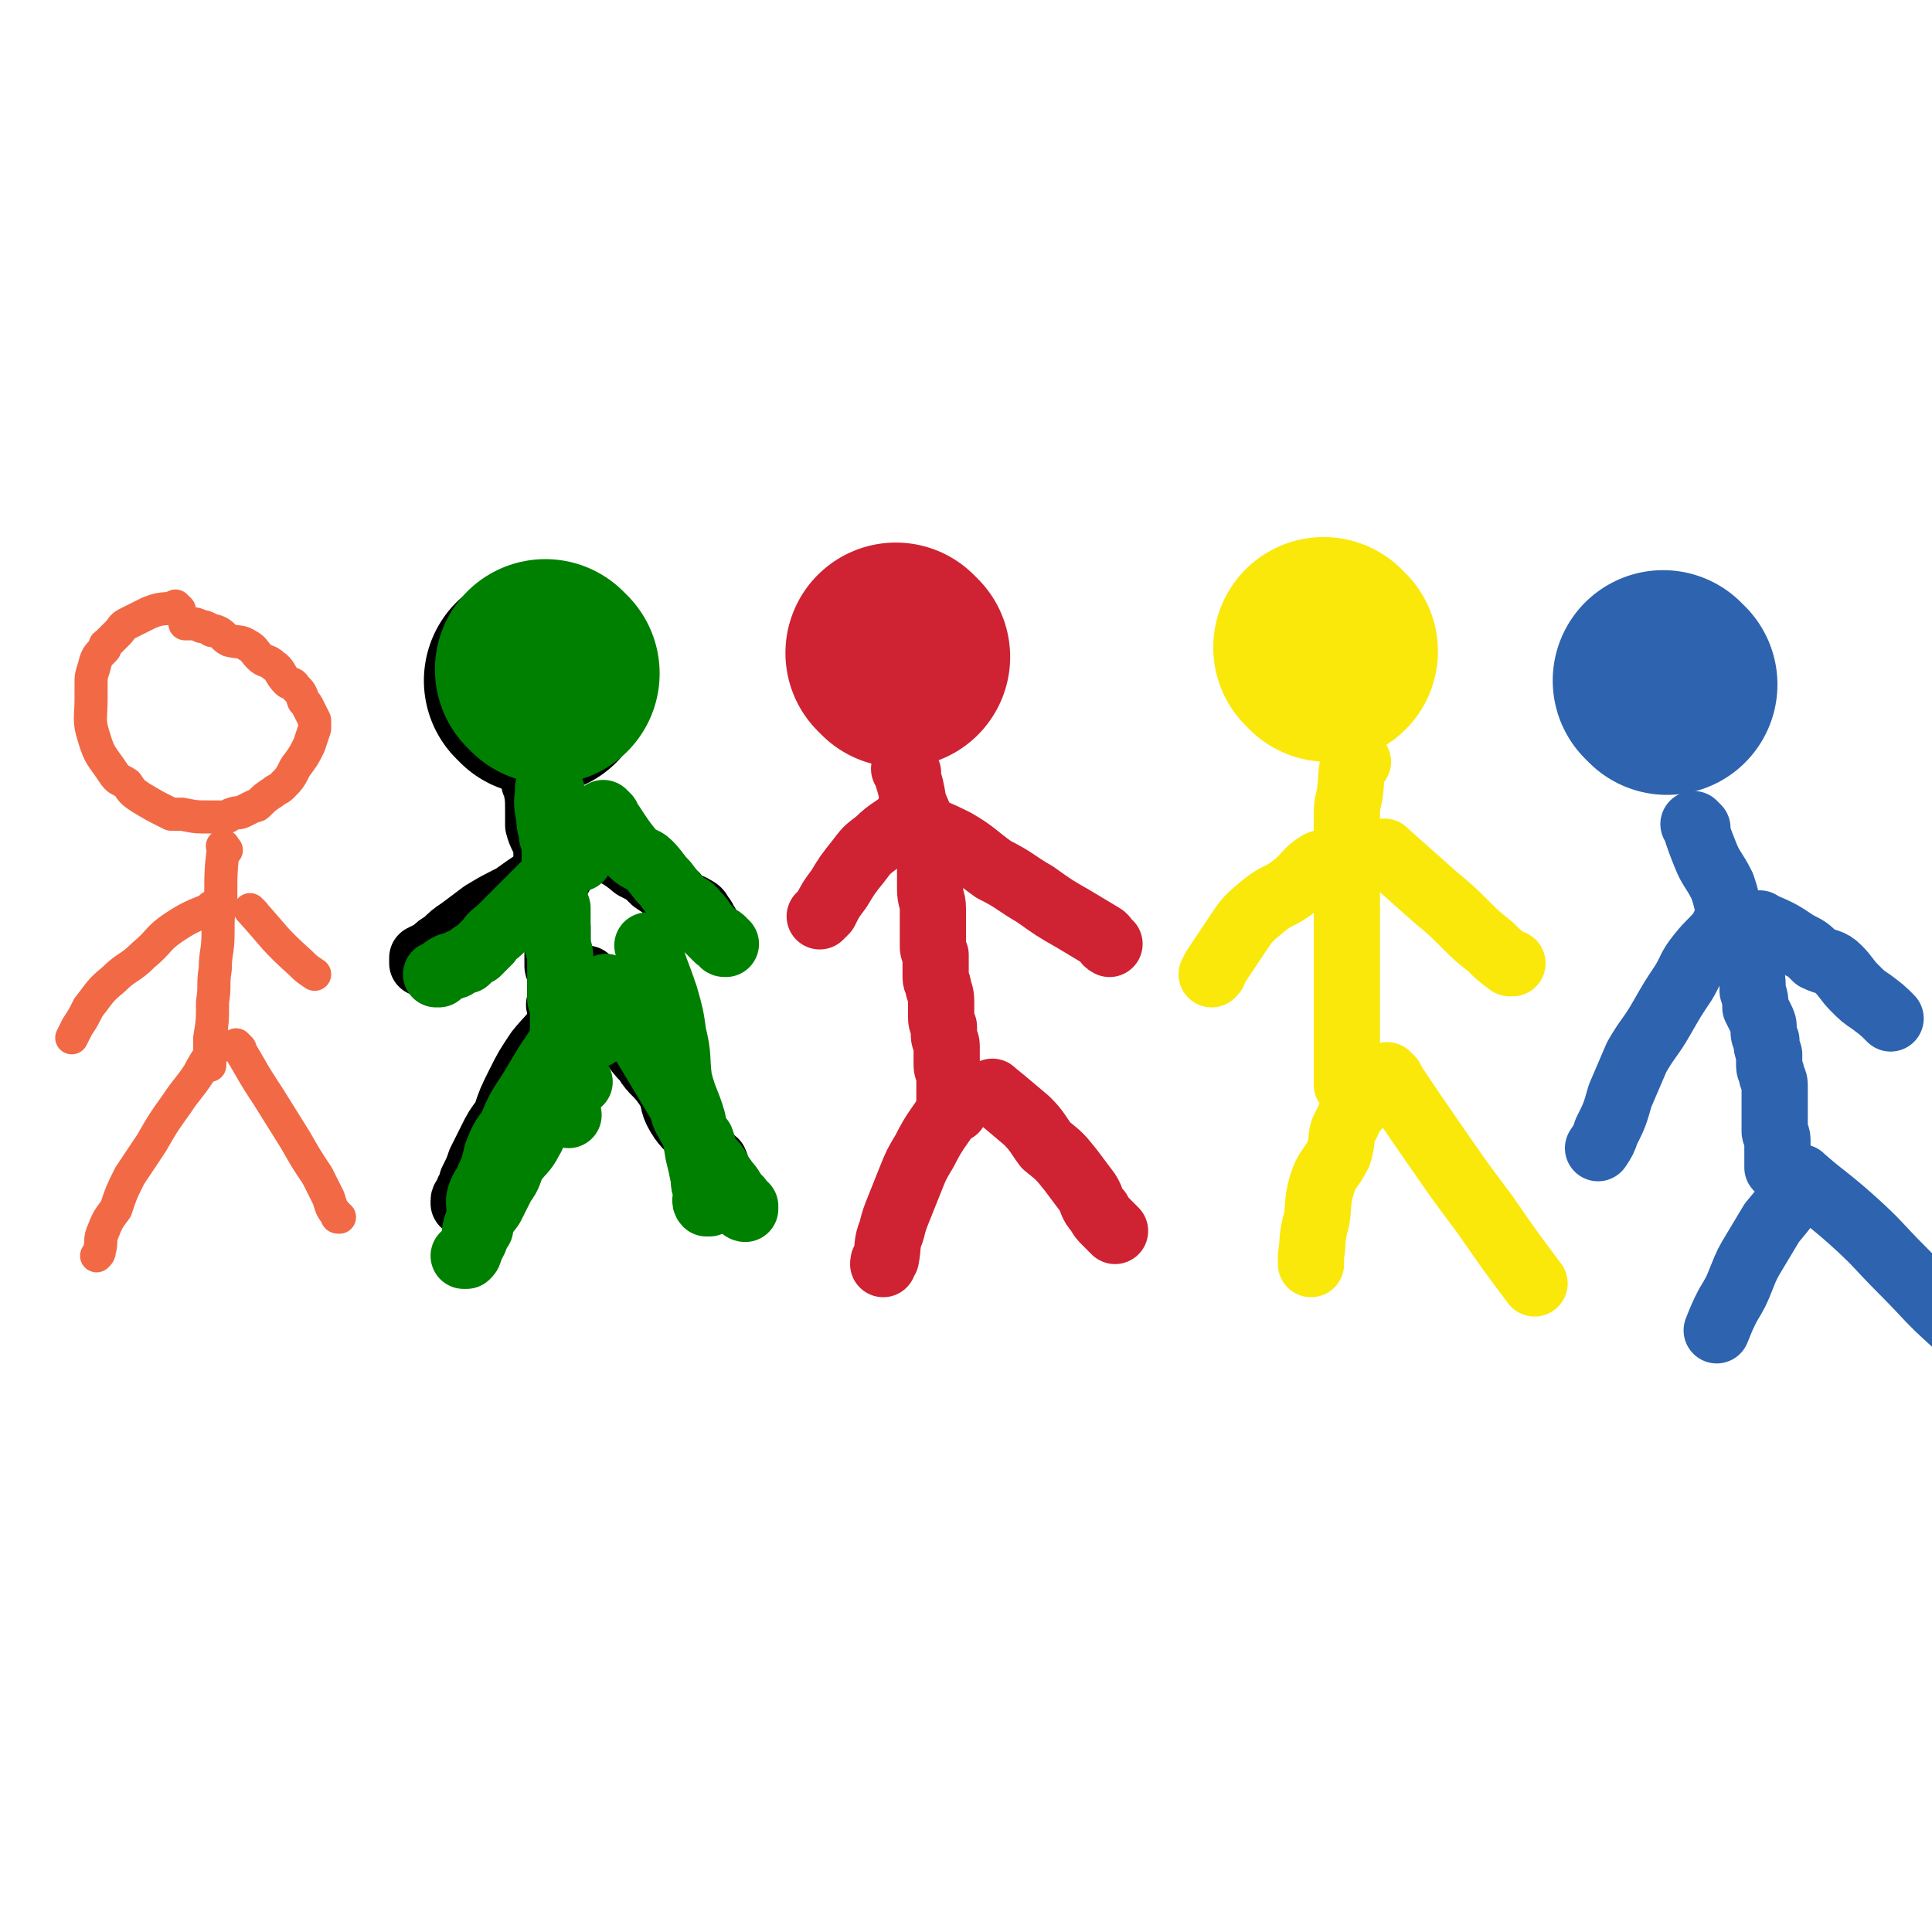 <svg viewBox='0 0 700 700' version='1.1' xmlns='http://www.w3.org/2000/svg' xmlns:xlink='http://www.w3.org/1999/xlink'><g fill='none' stroke='#000000' stroke-width='80' stroke-linecap='round' stroke-linejoin='round'><path d='M195,248c-1,-1 -1,-1 -1,-1 -1,-1 0,0 0,0 0,0 0,0 0,0 0,0 0,0 0,0 -1,-1 0,0 0,0 0,0 0,0 0,0 '/></g>
<g fill='none' stroke='#000000' stroke-width='24' stroke-linecap='round' stroke-linejoin='round'><path d='M195,285c-1,-1 -1,-1 -1,-1 -1,-1 0,0 0,0 0,0 0,0 0,0 0,0 0,0 0,0 -1,-1 0,0 0,0 0,0 0,0 0,0 0,0 0,0 0,0 -1,-1 0,0 0,0 1,5 1,5 1,11 0,2 0,2 0,4 0,0 0,0 0,0 1,4 2,4 3,8 0,3 0,3 0,7 0,3 0,3 1,6 0,2 1,2 1,5 0,3 0,3 1,6 0,2 0,2 1,5 0,2 0,2 0,4 0,1 0,1 0,2 0,2 0,2 0,3 0,1 0,1 0,2 0,1 0,1 0,2 0,0 0,1 0,1 0,1 1,1 1,2 0,2 0,2 0,4 0,1 0,1 0,2 0,1 0,1 0,1 0,1 0,1 0,2 0,1 0,1 0,2 0,1 0,1 0,1 0,0 0,0 0,0 0,0 0,-1 0,0 -1,0 0,0 0,1 '/><path d='M214,356c-1,-1 -1,-1 -1,-1 -1,-1 0,0 0,0 0,0 0,0 0,0 0,0 0,0 0,0 -1,-1 0,0 0,0 0,0 0,0 0,0 -5,8 -5,8 -10,16 -3,5 -4,5 -8,10 -4,6 -4,6 -7,12 -3,6 -3,6 -5,12 -3,4 -3,4 -5,8 -2,4 -2,4 -4,8 -1,3 -1,3 -3,7 0,2 0,2 -1,3 -1,1 0,2 -1,3 0,0 -1,0 -1,1 0,0 0,1 0,1 0,0 0,0 0,0 '/><path d='M216,363c-1,-1 -1,-1 -1,-1 -1,-1 0,0 0,0 0,0 0,0 0,0 0,0 0,0 0,0 -1,-1 0,0 0,0 0,0 0,0 0,0 5,6 6,5 11,11 4,5 3,6 8,11 3,5 4,4 8,10 3,5 1,5 4,10 3,5 4,4 7,9 1,2 1,3 3,5 1,2 2,2 3,3 1,2 0,2 1,4 0,0 0,0 0,0 1,1 1,1 2,2 0,0 0,0 0,0 0,0 0,0 0,0 0,0 0,0 0,0 '/><path d='M203,317c-1,-1 -1,-1 -1,-1 -1,-1 0,0 0,0 0,0 0,0 0,0 0,0 0,0 0,0 -1,-1 0,0 0,0 0,0 0,0 0,0 0,0 0,-1 0,0 -8,3 -9,4 -16,9 -6,3 -6,3 -11,6 -4,3 -4,3 -8,6 -3,2 -3,2 -6,5 -2,1 -2,1 -4,3 -2,1 -2,1 -4,2 0,1 0,1 0,1 0,0 0,1 0,1 0,0 0,0 0,0 '/><path d='M218,307c-1,-1 -1,-1 -1,-1 -1,-1 0,0 0,0 0,0 0,0 0,0 0,0 0,0 0,0 -1,-1 0,0 0,0 7,4 7,3 13,8 4,2 4,2 7,5 3,2 3,2 6,4 3,2 2,3 5,5 1,1 2,0 3,1 2,1 2,1 3,3 1,1 1,1 1,2 0,0 0,0 0,0 0,1 1,1 1,1 '/></g>
<g fill='none' stroke='#CF2233' stroke-width='80' stroke-linecap='round' stroke-linejoin='round'><path d='M326,238c-1,-1 -1,-1 -1,-1 -1,-1 0,0 0,0 0,0 0,0 0,0 0,0 0,0 0,0 -1,-1 0,0 0,0 0,0 0,0 0,0 0,0 0,0 0,0 '/></g>
<g fill='none' stroke='#CF2233' stroke-width='24' stroke-linecap='round' stroke-linejoin='round'><path d='M329,280c-1,-1 -1,-1 -1,-1 -1,-1 0,0 0,0 0,0 0,0 0,0 0,0 0,0 0,0 -1,-1 0,0 0,0 2,6 2,6 3,12 0,0 0,0 0,0 3,7 3,7 5,14 1,4 0,4 1,9 0,4 0,4 0,8 0,4 1,4 1,7 0,3 0,3 0,6 0,3 0,3 0,7 0,2 0,2 1,4 0,2 0,2 0,4 0,2 0,2 0,4 0,2 1,2 1,4 1,3 1,3 1,6 0,2 0,2 0,4 0,2 0,2 1,4 0,1 0,1 0,3 0,2 1,2 1,4 0,3 0,3 0,6 0,2 0,2 1,4 0,2 0,2 0,4 0,2 0,2 0,4 0,1 0,1 0,2 0,1 0,1 1,2 0,0 0,0 0,1 '/><path d='M346,402c-1,-1 -1,-1 -1,-1 -1,-1 0,0 0,0 0,0 0,0 0,0 0,0 0,0 0,0 -1,-1 0,0 0,0 -5,8 -6,8 -10,16 -3,5 -3,5 -5,10 -2,5 -2,5 -4,10 -2,5 -2,5 -3,9 -2,5 -1,5 -2,10 -1,1 -1,1 -1,2 '/><path d='M361,397c-1,-1 -1,-1 -1,-1 -1,-1 0,0 0,0 0,0 0,0 0,0 0,0 -1,-1 0,0 5,4 6,5 12,10 4,4 4,5 7,9 5,4 5,4 9,9 3,4 3,4 6,8 2,3 1,4 4,7 1,2 1,2 3,4 1,1 1,1 3,3 0,0 0,0 0,0 '/><path d='M330,297c-1,-1 -1,-1 -1,-1 -1,-1 0,0 0,0 0,0 0,0 0,0 0,0 0,0 0,0 -1,-1 0,0 0,0 -5,5 -6,4 -11,9 -4,3 -4,3 -7,7 -4,5 -4,5 -7,10 -3,4 -3,4 -5,8 -1,1 -1,1 -2,2 '/><path d='M332,300c-1,-1 -1,-1 -1,-1 -1,-1 0,0 0,0 0,0 0,0 0,0 0,0 -1,-1 0,0 6,2 7,2 15,6 7,4 7,5 14,10 8,4 8,5 15,9 7,5 7,5 14,9 5,3 5,3 10,6 2,1 1,2 3,3 '/></g>
<g fill='none' stroke='#FAE80B' stroke-width='80' stroke-linecap='round' stroke-linejoin='round'><path d='M481,236c-1,-1 -1,-1 -1,-1 -1,-1 0,0 0,0 0,0 0,0 0,0 0,0 0,0 0,0 -1,-1 0,0 0,0 0,0 0,0 0,0 '/></g>
<g fill='none' stroke='#FAE80B' stroke-width='24' stroke-linecap='round' stroke-linejoin='round'><path d='M492,276c-1,-1 -1,-1 -1,-1 -1,-1 0,0 0,0 0,0 0,0 0,0 0,0 0,0 0,0 -1,-1 0,0 0,0 0,0 0,0 0,0 0,0 0,-1 0,0 -2,5 -1,6 -2,13 -1,4 -1,4 -1,9 0,6 0,6 0,12 0,6 0,6 0,12 0,7 0,7 0,13 0,6 0,6 0,12 0,6 0,6 0,11 0,6 0,6 0,11 0,5 0,5 0,11 0,5 0,5 0,10 0,2 0,2 0,4 '/><path d='M490,313c-1,-1 -1,-1 -1,-1 -1,-1 0,0 0,0 0,0 0,0 0,0 0,0 0,0 0,0 -1,-1 0,0 0,0 -5,1 -6,-1 -11,1 -5,3 -4,4 -9,8 -5,4 -6,3 -11,7 -6,5 -6,5 -10,11 -4,6 -4,6 -8,12 0,1 0,1 -1,2 '/><path d='M503,310c-1,-1 -1,-1 -1,-1 -1,-1 0,0 0,0 0,0 0,0 0,0 0,0 0,0 0,0 -1,-1 0,0 0,0 9,8 9,8 18,16 6,5 6,5 11,10 4,4 4,4 9,8 3,3 3,3 7,6 1,0 1,0 1,0 '/><path d='M498,396c-1,-1 -1,-1 -1,-1 -1,-1 0,0 0,0 -4,6 -6,5 -9,12 -3,5 -1,5 -3,11 -3,6 -4,5 -6,11 -2,7 -1,7 -2,13 -2,7 -1,7 -2,13 0,1 0,1 0,3 '/><path d='M504,391c-1,-1 -1,-1 -1,-1 -1,-1 0,0 0,0 0,0 0,0 0,0 0,0 0,0 0,0 -1,-1 0,0 0,0 8,12 8,12 17,25 9,13 9,13 18,25 9,13 9,13 18,25 '/></g>
<g fill='none' stroke='#F26946' stroke-width='12' stroke-linecap='round' stroke-linejoin='round'><path d='M65,221c-1,-1 -1,-1 -1,-1 -1,-1 0,0 0,0 0,0 0,0 0,0 0,0 0,0 0,0 -1,-1 0,0 0,0 0,0 0,0 0,0 -5,1 -5,0 -10,2 -4,2 -4,2 -8,4 -2,1 -2,2 -3,3 -2,2 -2,2 -4,4 -1,1 -1,0 -1,2 -3,3 -3,3 -4,7 -1,3 -1,3 -1,6 0,2 0,2 0,5 0,7 -1,8 1,14 2,7 3,7 7,13 2,3 2,2 5,4 2,3 2,3 5,5 5,3 5,3 11,6 2,0 2,0 4,0 5,1 5,1 10,1 3,0 3,0 6,0 1,0 1,-1 2,-1 2,-1 2,0 4,-1 2,-1 2,-1 4,-2 1,0 1,0 2,-1 2,-2 2,-2 5,-4 1,-1 2,-1 3,-2 3,-3 3,-3 5,-7 3,-4 3,-4 5,-8 1,-3 1,-3 2,-6 0,-1 0,-1 0,-2 0,0 0,0 0,0 0,-1 0,-1 0,-1 -1,-2 -1,-2 -2,-4 -1,-2 -1,-2 -2,-3 -1,-3 -1,-3 -3,-5 -1,-2 -2,-1 -3,-2 -3,-3 -2,-4 -5,-6 -2,-2 -3,-1 -5,-3 -2,-2 -2,-3 -4,-4 -3,-2 -3,-1 -7,-2 -2,-1 -2,-2 -4,-3 -2,-1 -2,0 -3,-1 -2,-1 -2,-1 -3,-1 -2,-1 -2,-1 -4,-1 0,0 0,0 0,0 0,0 0,0 0,0 0,0 0,0 -1,0 0,0 0,0 -1,0 '/><path d='M82,308c-1,-1 -1,-1 -1,-1 -1,-1 0,0 0,0 0,0 0,0 0,0 0,0 0,0 0,0 -1,-1 0,0 0,0 0,0 0,0 0,0 0,0 0,-1 0,0 -1,8 -1,9 -1,19 -1,6 -1,6 -1,12 0,7 -1,7 -1,13 -1,6 0,6 -1,12 0,7 0,7 -1,13 0,4 0,4 0,8 0,1 0,1 0,2 '/><path d='M80,379c-1,-1 -1,-1 -1,-1 -1,-1 0,0 0,0 -3,5 -4,5 -7,11 -4,6 -4,5 -8,11 -5,7 -5,7 -9,14 -4,6 -4,6 -8,12 -3,6 -3,6 -5,12 -3,4 -3,4 -5,9 -1,3 0,3 -1,6 0,1 0,1 -1,2 '/><path d='M87,380c-1,-1 -1,-1 -1,-1 -1,-1 0,0 0,0 0,0 0,0 0,0 0,0 -1,-1 0,0 5,8 5,9 11,18 5,8 5,8 10,16 4,7 4,7 8,13 2,4 2,4 4,8 1,3 1,4 3,6 0,1 0,1 1,1 '/><path d='M78,330c-1,-1 -1,-1 -1,-1 -1,-1 0,0 0,0 0,0 0,0 0,0 0,0 0,-1 0,0 -7,3 -8,3 -14,7 -6,4 -5,5 -11,10 -5,5 -6,4 -11,9 -5,4 -5,5 -9,10 -2,4 -2,4 -4,7 -1,2 -1,2 -2,4 '/><path d='M92,331c-1,-1 -1,-1 -1,-1 -1,-1 0,0 0,0 0,0 0,0 0,0 0,0 0,0 0,0 -1,-1 0,0 0,0 9,10 8,10 18,19 2,2 2,2 5,4 '/></g>
<g fill='none' stroke='#2D63AF' stroke-width='80' stroke-linecap='round' stroke-linejoin='round'><path d='M604,248c-1,-1 -1,-1 -1,-1 -1,-1 0,0 0,0 0,0 0,0 0,0 0,0 0,0 0,0 -1,-1 0,0 0,0 '/></g>
<g fill='none' stroke='#2D63AF' stroke-width='24' stroke-linecap='round' stroke-linejoin='round'><path d='M615,300c-1,-1 -1,-1 -1,-1 -1,-1 0,0 0,0 0,0 0,0 0,0 0,0 0,0 0,0 -1,-1 0,0 0,0 0,0 0,0 0,0 2,6 2,6 4,11 2,5 3,5 6,11 1,3 1,3 2,7 1,3 0,3 1,7 1,2 2,2 3,4 1,3 1,3 2,6 1,4 1,4 2,7 1,3 1,3 1,7 1,3 1,3 1,6 1,2 1,2 2,4 1,2 1,2 1,4 0,2 0,2 1,4 0,2 0,2 1,5 0,2 0,2 0,4 0,2 1,2 1,4 1,2 1,2 1,4 0,2 0,2 0,4 0,2 0,2 0,3 0,2 0,2 0,4 0,1 0,1 0,2 0,1 0,1 0,3 0,1 1,1 1,3 0,1 0,1 0,3 0,2 0,2 0,3 0,2 0,2 0,4 0,0 0,0 0,0 '/><path d='M626,337c-1,-1 -1,-1 -1,-1 -1,-1 0,0 0,0 0,0 0,0 0,0 0,0 0,0 0,0 -1,-1 0,0 0,0 -4,5 -5,5 -9,10 -4,5 -3,5 -6,10 -4,6 -4,6 -8,13 -4,7 -5,7 -9,14 -3,7 -3,7 -6,14 -2,7 -2,7 -5,13 -1,3 -1,3 -3,6 '/><path d='M639,336c-1,-1 -1,-1 -1,-1 -1,-1 0,0 0,0 0,0 0,0 0,0 0,0 0,0 0,0 -1,-1 0,0 0,0 7,3 7,3 13,7 4,2 4,2 7,5 4,2 5,1 8,4 3,3 3,4 6,7 3,3 3,3 6,5 4,3 4,3 7,6 0,0 0,0 0,0 '/><path d='M652,432c-1,-1 -1,-1 -1,-1 -1,-1 0,0 0,0 0,0 0,0 0,0 -4,6 -4,6 -9,12 -3,5 -3,5 -6,10 -3,5 -3,5 -5,10 -2,5 -2,5 -5,10 -2,4 -2,4 -4,9 '/><path d='M654,428c-1,-1 -1,-1 -1,-1 -1,-1 0,0 0,0 0,0 0,0 0,0 0,0 -1,-1 0,0 8,7 9,7 18,15 10,9 9,9 18,18 10,10 9,10 19,19 6,6 6,5 13,10 '/></g>
<g fill='none' stroke='#008000' stroke-width='80' stroke-linecap='round' stroke-linejoin='round'><path d='M199,244c-1,-1 -1,-1 -1,-1 -1,-1 0,0 0,0 0,0 0,0 0,0 0,0 0,0 0,0 -1,-1 0,0 0,0 0,0 0,0 0,0 0,0 0,0 0,0 '/></g>
<g fill='none' stroke='#008000' stroke-width='24' stroke-linecap='round' stroke-linejoin='round'><path d='M200,287c-1,-1 -1,-1 -1,-1 -1,-1 0,0 0,0 0,0 0,0 0,0 0,0 0,0 0,0 -1,-1 0,0 0,0 0,0 0,0 0,0 0,0 0,-1 0,0 -1,4 -1,5 0,10 0,4 1,4 1,7 1,3 1,3 1,7 0,4 0,4 0,7 0,3 0,3 0,7 0,2 0,2 1,5 0,3 0,3 0,5 0,2 0,2 0,3 0,3 0,3 0,5 0,2 1,2 1,5 0,1 0,1 0,3 0,2 0,2 0,4 0,2 0,2 0,4 0,2 0,2 0,4 0,1 1,1 1,3 0,1 0,1 0,3 0,2 0,2 0,3 0,0 0,0 0,0 0,3 0,3 0,5 0,1 0,1 0,2 0,0 0,1 0,1 0,3 1,2 1,4 0,1 0,1 0,2 0,1 0,1 0,3 0,1 0,1 0,1 0,2 0,2 0,3 0,0 0,0 0,0 0,1 0,1 0,2 0,1 0,1 0,2 0,1 0,1 0,2 0,1 0,1 0,1 0,1 0,1 0,1 0,1 0,1 0,2 0,0 0,0 0,0 0,1 0,1 0,1 0,0 0,0 0,0 1,1 1,1 1,1 0,0 0,0 0,0 '/><path d='M216,375c-1,-1 -1,-1 -1,-1 -1,-1 0,0 0,0 0,0 0,0 0,0 0,0 0,0 0,0 -1,-1 0,0 0,0 0,0 0,0 0,0 0,0 0,0 0,0 -1,-1 0,0 0,0 -5,5 -6,5 -11,11 -3,3 -2,4 -4,8 -2,5 -2,5 -5,10 -3,5 -3,4 -5,9 -3,4 -2,4 -5,8 -2,3 -2,3 -4,7 -1,2 -1,2 -2,3 -1,1 -1,1 -1,2 0,1 -1,0 -1,1 0,0 0,1 0,1 0,0 -1,0 -1,0 0,0 0,0 0,0 0,0 0,0 1,0 '/><path d='M221,359c-1,-1 -1,-1 -1,-1 -1,-1 0,0 0,0 0,0 0,0 0,0 0,0 0,0 0,0 -1,-1 0,0 0,0 0,0 0,0 0,0 7,11 7,11 14,21 3,5 3,5 6,10 3,5 3,5 6,10 2,3 1,4 3,7 2,4 2,3 5,7 1,3 1,3 2,6 1,1 1,1 2,2 3,3 2,4 4,6 1,2 2,2 3,4 1,1 0,2 2,3 0,1 1,0 1,1 1,1 1,1 1,2 0,1 1,1 1,1 0,0 0,0 0,-1 '/><path d='M210,311c-1,-1 -1,-1 -1,-1 -1,-1 0,0 0,0 0,0 0,0 0,0 0,0 0,0 0,0 -1,-1 0,0 0,0 0,0 0,0 0,0 -5,5 -5,4 -10,9 -6,6 -6,6 -12,12 -3,3 -3,3 -5,5 -3,3 -3,2 -5,5 -2,2 -2,2 -4,4 -2,1 -2,1 -4,3 -1,0 -1,0 -3,1 -1,1 -1,1 -2,1 -1,1 -1,0 -1,0 0,0 0,0 0,0 -2,1 -2,1 -4,3 -1,0 -1,0 -1,0 '/><path d='M220,296c-1,-1 -1,-1 -1,-1 -1,-1 0,0 0,0 0,0 0,0 0,0 0,0 0,0 0,0 -1,-1 0,0 0,0 5,7 5,8 10,14 3,3 4,2 6,4 3,3 3,4 6,7 3,4 3,4 6,7 2,2 3,1 5,4 2,2 2,2 3,4 1,1 1,1 2,2 1,1 1,1 3,3 1,0 1,0 2,1 0,1 0,1 1,1 '/><path d='M210,392c-1,-1 -1,-1 -1,-1 -1,-1 0,0 0,0 0,0 0,0 0,0 0,0 0,0 0,0 -1,-1 0,0 0,0 0,0 0,0 0,0 -7,8 -8,7 -14,15 -2,3 -1,4 -3,7 -2,4 -3,4 -6,8 -2,4 -1,4 -4,8 -2,4 -2,4 -4,8 -2,3 -3,3 -5,6 -1,3 -1,3 -1,6 -1,2 -1,2 -2,4 0,1 0,1 -1,2 0,0 0,0 -1,0 0,0 0,0 0,0 '/><path d='M216,362c-1,-1 -1,-1 -1,-1 -1,-1 0,0 0,0 0,0 0,0 0,0 -5,6 -5,6 -9,13 -4,6 -4,6 -8,12 -3,5 -3,5 -6,10 -4,6 -4,6 -7,13 -3,4 -3,4 -5,9 -1,4 -1,5 -3,9 -1,3 -2,3 -3,6 -1,3 0,4 0,7 0,2 0,2 0,5 0,0 0,0 0,0 '/><path d='M236,344c-1,-1 -1,-1 -1,-1 -1,-1 0,0 0,0 0,0 0,0 0,0 0,0 -1,-1 0,0 2,8 3,9 6,18 2,7 2,7 3,14 2,8 1,8 2,16 2,8 3,8 5,15 1,6 1,6 2,12 1,4 1,4 2,9 0,2 0,2 1,5 0,2 -1,3 0,4 0,0 1,0 1,0 0,0 0,0 0,0 '/></g>
</svg>